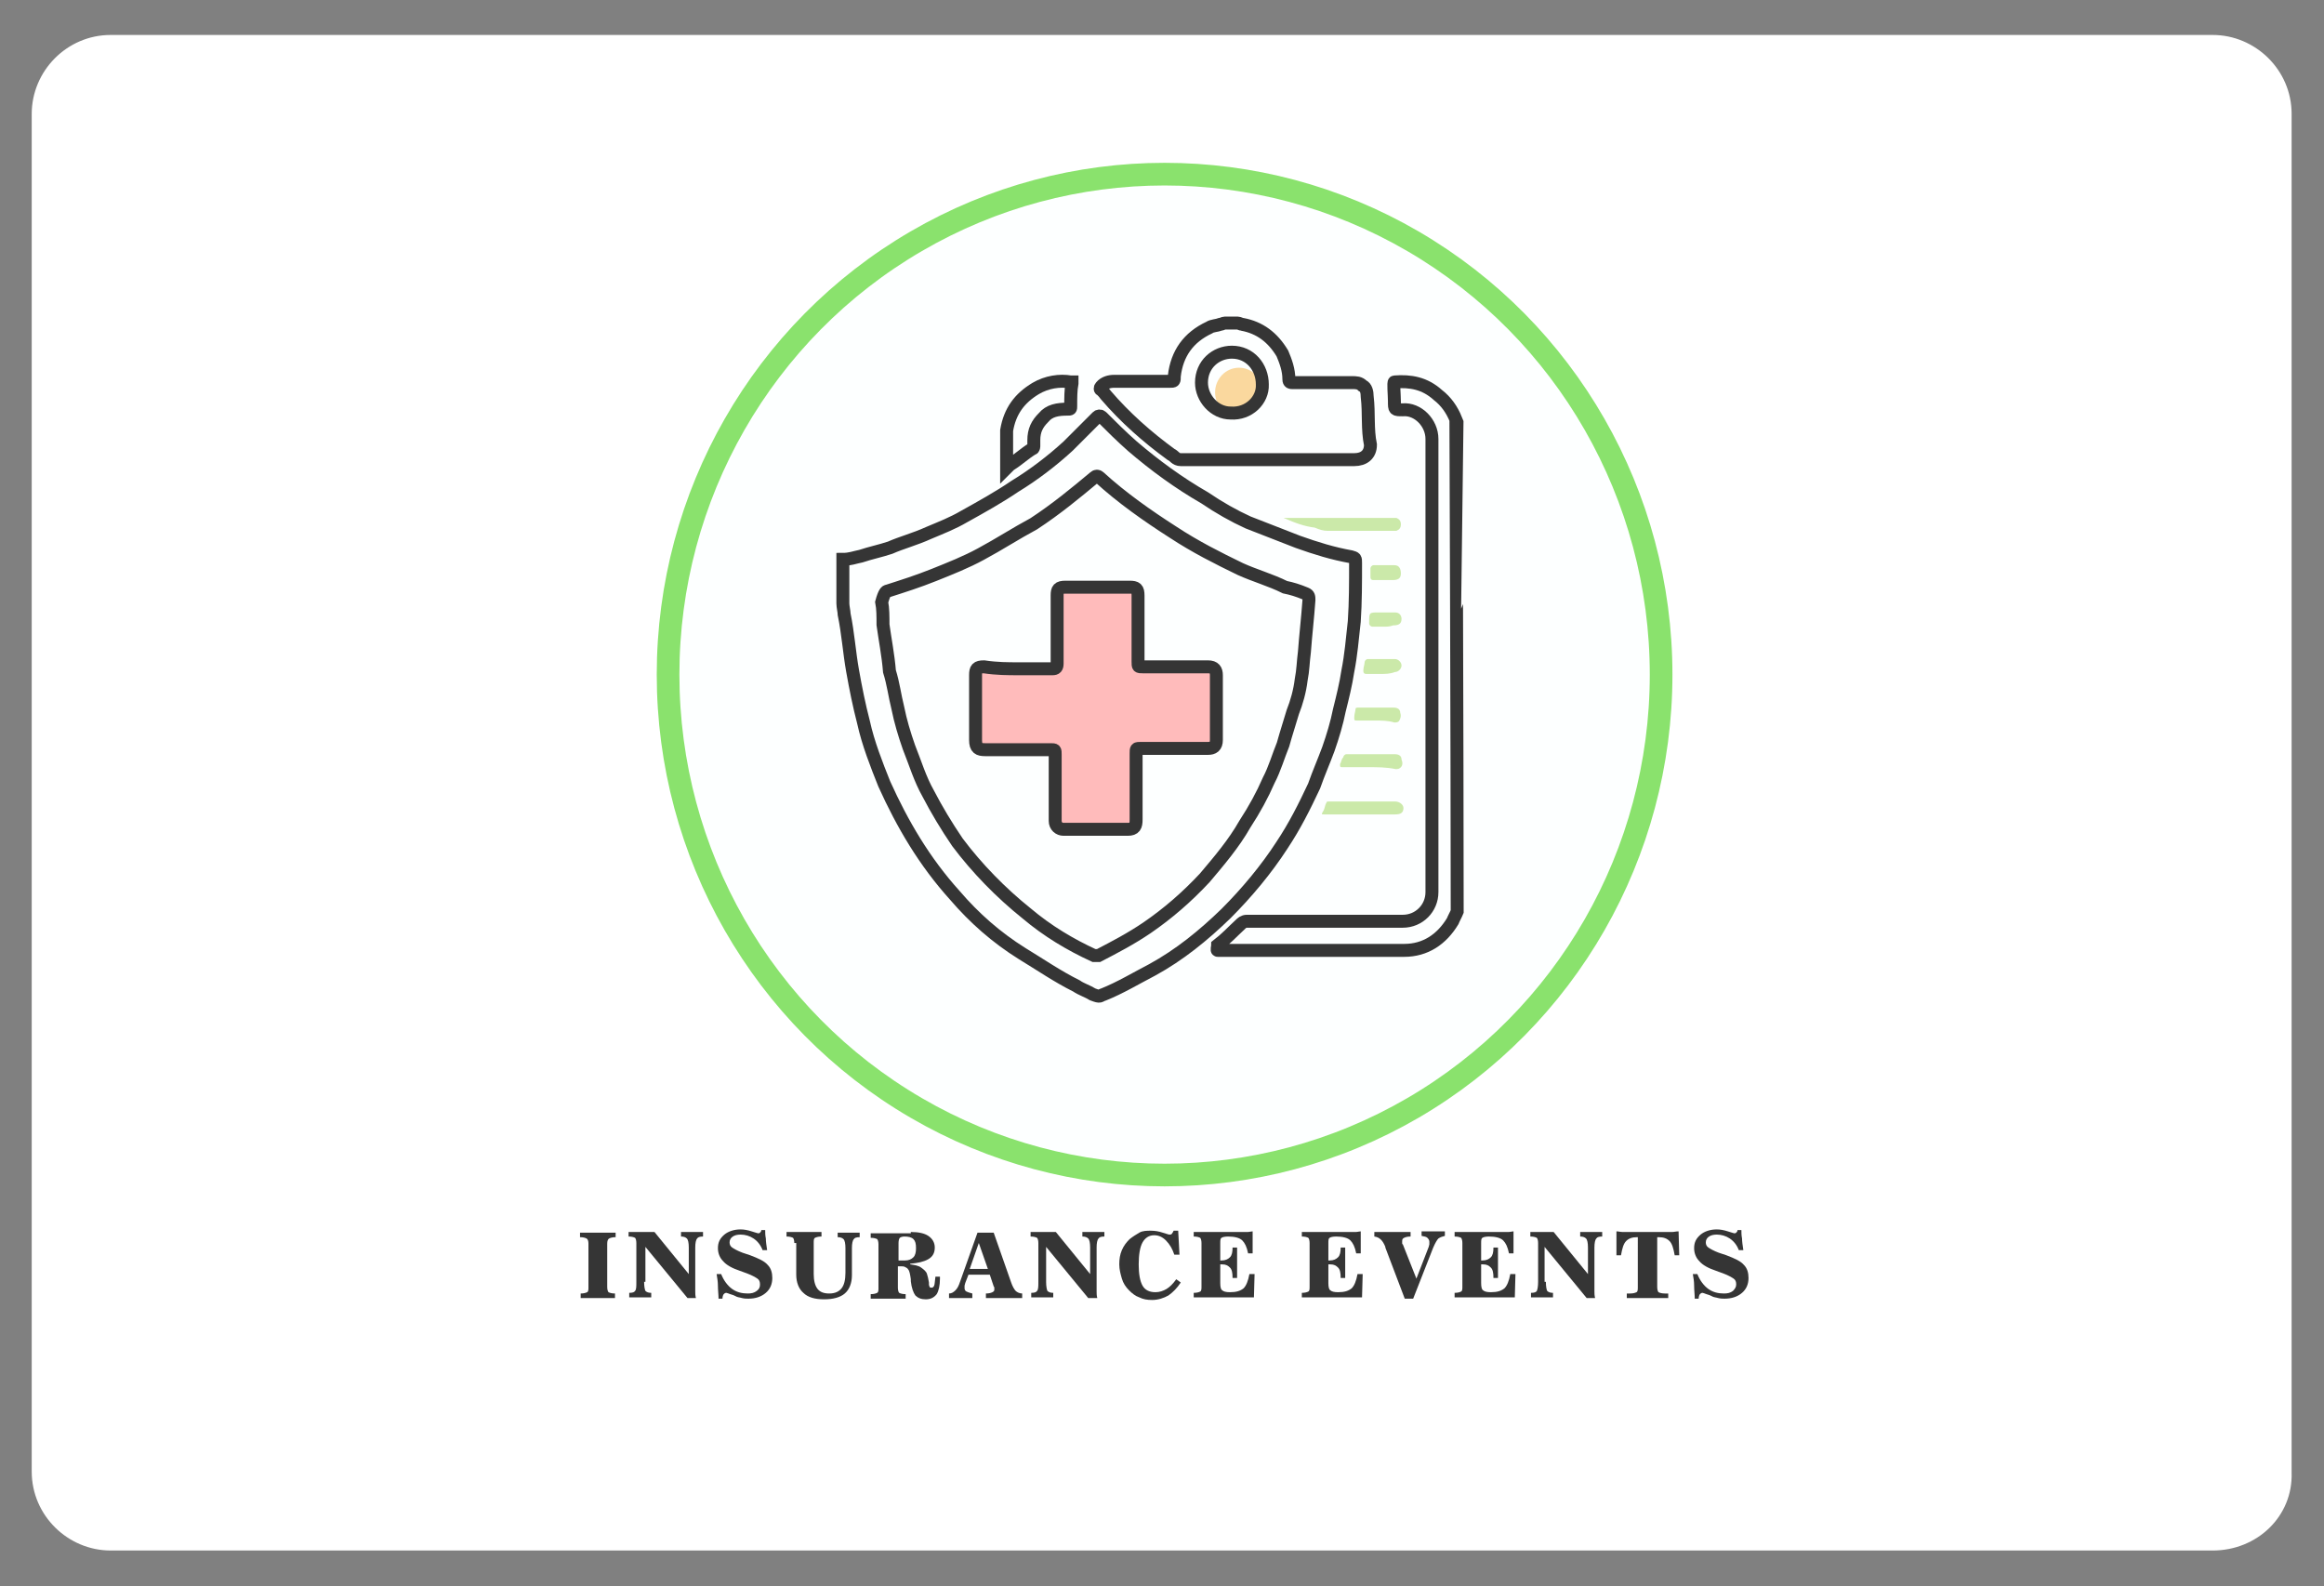 <?xml version="1.0" encoding="utf-8"?>
<!-- Generator: Adobe Illustrator 19.0.0, SVG Export Plug-In . SVG Version: 6.00 Build 0)  -->
<svg version="1.1" id="Layer_1" xmlns="http://www.w3.org/2000/svg" xmlns:xlink="http://www.w3.org/1999/xlink" x="0px" y="0px"
	 width="359px" height="245px" viewBox="-80.1 79.5 359 245" style="enable-background:new -80.1 79.5 359 245;"
	 xml:space="preserve">
<rect x="-80.1" y="79.5" width="359" height="245" fill="#808080" stroke="none"/>
<style type="text/css">
	.st0{fill:#FFFFFF;}
	.st1{fill:#353535;}
	.st2{fill:#FDFFFF;}
	.st3{fill:#FAD89E;}
	.st4{fill:none;stroke:#8AE26D;stroke-width:3.5;}
	.st5{fill:none;stroke:#353535;stroke-width:2;}
	.st6{fill:#CBE9A9;}
	.st7{fill:#FFBBBB;stroke:#353535;stroke-width:2;}
</style>
<path id="XMLID_64_" class="st0" d="M261.7,319H-63c-6.6,0-12.2-5.4-12.2-12.2V97.1c0-6.6,5.4-12.2,12.2-12.2h324.7
	c6.6,0,12.2,5.4,12.2,12.2v209.9C274.1,313.7,268.6,319,261.7,319z"/>
<g>
	<path class="st1" d="M9.6,280v-0.7c0.5,0,0.8-0.1,1-0.2c0.2-0.1,0.2-0.4,0.2-0.8v-6.7c0-0.4-0.1-0.7-0.3-0.8
		c-0.2-0.1-0.5-0.2-1-0.2v-0.7H15v0.7c-0.5,0-0.8,0.1-1,0.2c-0.2,0.1-0.3,0.4-0.3,0.8v6.7c0,0.4,0.1,0.7,0.2,0.8
		c0.2,0.1,0.5,0.2,1,0.2v0.7H9.6z"/>
	<path class="st1" d="M19.4,277.5c0,0.7,0.1,1.2,0.2,1.4c0.2,0.2,0.5,0.3,0.9,0.3h0v0.7h-3.4v-0.7h0c0.5,0,0.8-0.1,0.9-0.3
		c0.2-0.2,0.2-0.7,0.2-1.4v-6c0-0.4-0.1-0.7-0.2-0.8c-0.2-0.1-0.5-0.2-1-0.2v-0.7H21l5.3,6.5v-4.1c0-0.7-0.1-1.2-0.3-1.4
		c-0.2-0.2-0.5-0.3-0.9-0.3h0v-0.7h3.4v0.7h0c-0.5,0-0.8,0.1-0.9,0.3c-0.2,0.2-0.3,0.7-0.3,1.4v6.1c0,0.2,0,0.5,0,0.7
		c0,0.3,0,0.6,0.1,1h-1.3l-6.5-7.9V277.5z"/>
	<path class="st1" d="M30.9,280.2c0-0.7-0.1-1.4-0.1-2.1c0-0.6-0.1-1.2-0.2-1.8h0.7c0.4,1,1,1.8,1.7,2.3s1.5,0.7,2.4,0.7
		c0.6,0,1-0.1,1.4-0.4s0.5-0.6,0.5-1c0-0.4-0.1-0.7-0.4-0.9c-0.3-0.2-0.8-0.5-1.6-0.8l-1.1-0.4c-1.2-0.4-2.1-0.9-2.6-1.5
		c-0.5-0.5-0.8-1.2-0.8-2c0-0.9,0.3-1.5,1-2.1c0.6-0.5,1.5-0.8,2.5-0.8c0.5,0,1.1,0.1,1.7,0.3c0.6,0.2,1,0.3,1,0.3
		c0.1,0,0.2,0,0.3-0.1c0.1-0.1,0.2-0.2,0.2-0.4l0.6,0c0,0.4,0,0.8,0.1,1.3c0,0.5,0.1,1.1,0.2,1.8h-0.7c-0.3-0.8-0.8-1.4-1.4-1.8
		s-1.3-0.6-2-0.6c-0.5,0-0.9,0.1-1.2,0.3c-0.3,0.2-0.5,0.5-0.5,0.9c0,0.3,0.1,0.6,0.4,0.8c0.3,0.2,0.8,0.5,1.6,0.8l1.2,0.4
		c1.3,0.5,2.2,0.9,2.7,1.5c0.5,0.5,0.7,1.2,0.7,2c0,0.9-0.3,1.7-1,2.3s-1.6,0.9-2.7,0.9c-0.3,0-0.6,0-1-0.1c-0.3-0.1-0.7-0.1-1-0.3
		c-0.2-0.1-0.4-0.2-0.8-0.3c-0.3-0.1-0.5-0.2-0.6-0.2c-0.2,0-0.3,0.1-0.4,0.2s-0.2,0.4-0.2,0.7H30.9z"/>
	<path class="st1" d="M42.6,271.5c0-0.4-0.1-0.7-0.2-0.8c-0.2-0.1-0.5-0.2-1-0.2v-0.7h5.4v0.7c-0.5,0-0.8,0.1-1,0.2
		c-0.2,0.1-0.2,0.4-0.2,0.8v4.8c0,1,0.2,1.8,0.6,2.3c0.4,0.5,1,0.7,1.8,0.7c0.9,0,1.5-0.3,1.9-0.8c0.4-0.5,0.6-1.3,0.6-2.4v-3.8
		c0-0.7-0.1-1.2-0.3-1.4c-0.2-0.2-0.5-0.3-0.9-0.3h0v-0.7h3.4v0.7h0c-0.5,0-0.8,0.1-0.9,0.3c-0.2,0.2-0.3,0.7-0.3,1.4v4.2
		c0,1.2-0.4,2.2-1.1,2.8c-0.7,0.6-1.8,0.9-3.2,0.9c-1.4,0-2.5-0.3-3.2-1c-0.7-0.6-1.1-1.6-1.1-2.8V271.5z"/>
	<path class="st1" d="M60.6,269.8c1.2,0,2.1,0.2,2.7,0.6c0.6,0.4,1,1,1,1.8c0,0.8-0.3,1.4-1,1.8c-0.7,0.4-1.6,0.6-2.8,0.7l0,0.1
		c0.7,0.1,1.3,0.2,1.7,0.5c0.4,0.3,0.8,0.6,0.9,1c0.1,0.3,0.2,0.7,0.3,1.3c0,0.1,0,0.2,0,0.3c0,0.2,0.1,0.3,0.1,0.4
		c0.1,0.1,0.2,0.1,0.3,0.1c0.2,0,0.3-0.1,0.4-0.3s0.1-0.7,0.2-1.4l0.7,0v0.3c0,1.1-0.2,1.9-0.5,2.4c-0.4,0.5-0.9,0.8-1.7,0.8
		c-0.7,0-1.2-0.2-1.6-0.6c-0.3-0.4-0.6-1.2-0.7-2.2c0-0.1,0-0.2,0-0.3c-0.1-0.7-0.2-1.3-0.4-1.5c-0.1-0.2-0.3-0.3-0.5-0.4
		c-0.2-0.1-0.4-0.1-0.7-0.1h-0.4v3.3c0,0.4,0.1,0.7,0.2,0.8c0.2,0.1,0.5,0.2,1,0.2v0.7h-5.4v-0.7c0.5,0,0.8-0.1,1-0.2
		c0.2-0.1,0.2-0.4,0.2-0.8v-6.7c0-0.4-0.1-0.7-0.2-0.8c-0.2-0.1-0.5-0.2-1-0.2v-0.7H60.6z M58.7,274.2h1c0.6,0,1-0.2,1.3-0.5
		c0.3-0.3,0.4-0.8,0.4-1.4c0-0.7-0.1-1.1-0.4-1.4s-0.8-0.4-1.4-0.4c-0.3,0-0.6,0.1-0.7,0.2s-0.2,0.4-0.2,0.8V274.2z"/>
	<path class="st1" d="M69,277.7c0,0.1-0.1,0.3-0.1,0.4c0,0.1,0,0.2,0,0.4c0,0.2,0.1,0.4,0.3,0.5s0.5,0.2,0.9,0.3v0.7h-3.6v-0.7
		c0.4,0,0.7-0.2,1-0.5c0.3-0.3,0.5-0.7,0.7-1.3l2.7-7.6h2.5l2.7,7.7c0.2,0.6,0.5,1.1,0.7,1.3c0.2,0.2,0.6,0.4,1,0.4v0.7h-5.6v-0.7
		c0.5,0,0.8-0.1,1-0.2c0.2-0.1,0.3-0.2,0.3-0.4c0-0.1,0-0.2,0-0.2c0-0.1,0-0.2-0.1-0.3l-0.6-1.8h-3.3L69,277.7z M69.7,275.5h2.8
		l-1.4-4L69.7,275.5z"/>
	<path class="st1" d="M81.5,277.5c0,0.7,0.1,1.2,0.2,1.4c0.2,0.2,0.5,0.3,0.9,0.3h0v0.7h-3.4v-0.7h0c0.5,0,0.8-0.1,0.9-0.3
		c0.2-0.2,0.2-0.7,0.2-1.4v-6c0-0.4-0.1-0.7-0.2-0.8c-0.2-0.1-0.5-0.2-1-0.2v-0.7H83l5.3,6.5v-4.1c0-0.7-0.1-1.2-0.3-1.4
		c-0.2-0.2-0.5-0.3-0.9-0.3h0v-0.7h3.4v0.7h0c-0.5,0-0.8,0.1-0.9,0.3c-0.2,0.2-0.3,0.7-0.3,1.4v6.1c0,0.2,0,0.5,0,0.7
		c0,0.3,0,0.6,0.1,1H88l-6.5-7.9V277.5z"/>
	<path class="st1" d="M102.3,277.6c-0.6,0.9-1.2,1.5-1.9,2c-0.7,0.4-1.6,0.7-2.5,0.7c-0.8,0-1.4-0.1-2-0.4c-0.6-0.2-1.1-0.6-1.6-1.1
		c-0.5-0.5-0.9-1.1-1.1-1.8c-0.2-0.7-0.4-1.4-0.4-2.2c0-0.8,0.1-1.5,0.4-2.2c0.3-0.7,0.7-1.2,1.2-1.7c0.5-0.4,1-0.7,1.5-1
		s1.2-0.3,1.8-0.3c0.6,0,1.2,0.1,1.8,0.3c0.6,0.2,1,0.3,1,0.3c0.2,0,0.3,0,0.4-0.1c0.1-0.1,0.2-0.3,0.3-0.5h0.7l0.2,3.7h-0.8
		c-0.3-0.9-0.7-1.6-1.3-2.2c-0.5-0.5-1.1-0.8-1.8-0.8c-0.8,0-1.4,0.4-1.8,1.1s-0.6,1.9-0.6,3.4c0,1.5,0.2,2.6,0.6,3.3
		c0.4,0.7,1.1,1,2,1c0.6,0,1.2-0.2,1.7-0.5c0.5-0.3,1-0.8,1.5-1.5L102.3,277.6z"/>
	<path class="st1" d="M113.7,276.3l-0.1,3.6h-9.3v-0.7c0.5,0,0.8-0.1,1-0.2c0.2-0.1,0.2-0.4,0.2-0.8v-6.7c0-0.4-0.1-0.7-0.2-0.8
		c-0.2-0.1-0.5-0.2-1-0.2v-0.7h7.3c0.4,0,0.7,0,1,0s0.6-0.1,0.8-0.1l0,3.4h-0.7c-0.2-1-0.5-1.6-0.9-2c-0.4-0.4-1.2-0.6-2.2-0.6
		c-0.5,0-0.9,0.1-1,0.2c-0.2,0.1-0.2,0.4-0.2,0.9v2.6c0,0,0.1,0,0.1,0c0.1,0,0.1,0,0.1,0c0.6,0,1-0.2,1.3-0.5s0.4-0.8,0.4-1.5h0.7
		v4.7h-0.7c0-0.8-0.1-1.3-0.4-1.6s-0.6-0.5-1.2-0.5c-0.1,0-0.1,0-0.2,0c0,0-0.1,0-0.1,0v2.9c0,0.6,0.1,1,0.3,1.1
		c0.2,0.2,0.6,0.3,1.2,0.3c1,0,1.6-0.2,2.1-0.6c0.4-0.4,0.7-1.1,0.9-2.2H113.7z"/>
	<path class="st1" d="M130.4,276.3l-0.1,3.6h-9.3v-0.7c0.5,0,0.8-0.1,1-0.2c0.2-0.1,0.2-0.4,0.2-0.8v-6.7c0-0.4-0.1-0.7-0.2-0.8
		c-0.2-0.1-0.5-0.2-1-0.2v-0.7h7.3c0.4,0,0.7,0,1,0s0.6-0.1,0.8-0.1l0,3.4h-0.7c-0.2-1-0.5-1.6-0.9-2c-0.4-0.4-1.2-0.6-2.2-0.6
		c-0.5,0-0.9,0.1-1,0.2c-0.2,0.1-0.2,0.4-0.2,0.9v2.6c0,0,0.1,0,0.1,0c0.1,0,0.1,0,0.1,0c0.6,0,1-0.2,1.3-0.5s0.4-0.8,0.4-1.5h0.7
		v4.7h-0.7c0-0.8-0.1-1.3-0.4-1.6s-0.6-0.5-1.2-0.5c-0.1,0-0.1,0-0.2,0c0,0-0.1,0-0.1,0v2.9c0,0.6,0.1,1,0.3,1.1
		c0.2,0.2,0.6,0.3,1.2,0.3c1,0,1.6-0.2,2.1-0.6c0.4-0.4,0.7-1.1,0.9-2.2H130.4z"/>
	<path class="st1" d="M133.9,272.2c0,0,0-0.1,0-0.1c-0.4-1-0.9-1.5-1.7-1.6v-0.7h5.6v0.7c-0.5,0-0.8,0.1-1,0.2s-0.3,0.2-0.3,0.5
		c0,0.1,0,0.2,0,0.3c0,0.1,0,0.2,0.1,0.2l2.1,5.3l1.9-4.9c0-0.1,0.1-0.3,0.1-0.4c0-0.1,0-0.3,0-0.4c0-0.2-0.1-0.4-0.3-0.6
		s-0.5-0.2-0.9-0.3v-0.7h3.6v0.7c-0.4,0.1-0.7,0.2-1,0.4c-0.2,0.2-0.5,0.7-0.8,1.4l-3.1,7.9h-1.3L133.9,272.2z"/>
	<path class="st1" d="M154,276.3l-0.1,3.6h-9.3v-0.7c0.5,0,0.8-0.1,1-0.2c0.2-0.1,0.2-0.4,0.2-0.8v-6.7c0-0.4-0.1-0.7-0.2-0.8
		c-0.2-0.1-0.5-0.2-1-0.2v-0.7h7.3c0.4,0,0.7,0,1,0s0.6-0.1,0.8-0.1l0,3.4h-0.7c-0.2-1-0.5-1.6-0.9-2c-0.4-0.4-1.2-0.6-2.2-0.6
		c-0.5,0-0.9,0.1-1,0.2c-0.2,0.1-0.2,0.4-0.2,0.9v2.6c0,0,0.1,0,0.1,0c0.1,0,0.1,0,0.1,0c0.6,0,1-0.2,1.3-0.5s0.4-0.8,0.4-1.5h0.7
		v4.7h-0.7c0-0.8-0.1-1.3-0.4-1.6s-0.6-0.5-1.2-0.5c-0.1,0-0.1,0-0.2,0c0,0-0.1,0-0.1,0v2.9c0,0.6,0.1,1,0.3,1.1
		c0.2,0.2,0.6,0.3,1.2,0.3c1,0,1.6-0.2,2.1-0.6c0.4-0.4,0.7-1.1,0.9-2.2H154z"/>
	<path class="st1" d="M158.7,277.5c0,0.7,0.1,1.2,0.2,1.4c0.2,0.2,0.5,0.3,0.9,0.3h0v0.7h-3.4v-0.7h0c0.5,0,0.8-0.1,0.9-0.3
		s0.2-0.7,0.2-1.4v-6c0-0.4-0.1-0.7-0.2-0.8c-0.2-0.1-0.5-0.2-1-0.2v-0.7h3.6l5.3,6.5v-4.1c0-0.7-0.1-1.2-0.3-1.4
		c-0.2-0.2-0.5-0.3-0.9-0.3h0v-0.7h3.4v0.7h0c-0.5,0-0.8,0.1-0.9,0.3c-0.2,0.2-0.3,0.7-0.3,1.4v6.1c0,0.2,0,0.5,0,0.7s0,0.6,0.1,1
		h-1.3l-6.5-7.9V277.5z"/>
	<path class="st1" d="M173,270.6h-0.2c-0.8,0-1.3,0.2-1.7,0.6c-0.4,0.4-0.6,1.1-0.8,2.2h-0.7l0-3.7c0.3,0,0.6,0.1,1,0.1
		c0.3,0,0.6,0,0.9,0h5.8c0.3,0,0.6,0,0.9,0c0.3,0,0.6-0.1,1-0.1l0.1,3.7h-0.7c-0.2-1.1-0.4-1.8-0.8-2.2c-0.4-0.4-0.9-0.6-1.7-0.6
		h-0.2v7.7c0,0.4,0.1,0.7,0.2,0.8c0.2,0.1,0.5,0.2,1,0.2h0.5v0.7h-6.4v-0.7h0.5c0.5,0,0.8-0.1,1-0.2c0.2-0.1,0.2-0.4,0.2-0.8V270.6z
		"/>
	<path class="st1" d="M181.7,280.2c0-0.7-0.1-1.4-0.1-2.1s-0.1-1.2-0.2-1.8h0.7c0.4,1,1,1.8,1.7,2.3s1.5,0.7,2.4,0.7
		c0.6,0,1-0.1,1.4-0.4c0.3-0.3,0.5-0.6,0.5-1c0-0.4-0.1-0.7-0.4-0.9c-0.3-0.2-0.8-0.5-1.6-0.8l-1.1-0.4c-1.2-0.4-2.1-0.9-2.6-1.5
		c-0.5-0.5-0.8-1.2-0.8-2c0-0.9,0.3-1.5,1-2.1c0.6-0.5,1.5-0.8,2.5-0.8c0.5,0,1.1,0.1,1.7,0.3c0.6,0.2,1,0.3,1,0.3
		c0.1,0,0.2,0,0.3-0.1c0.1-0.1,0.2-0.2,0.2-0.4l0.6,0c0,0.4,0,0.8,0.1,1.3c0,0.5,0.1,1.1,0.2,1.8h-0.7c-0.3-0.8-0.8-1.4-1.4-1.8
		c-0.6-0.4-1.3-0.6-2-0.6c-0.5,0-0.9,0.1-1.2,0.3c-0.3,0.2-0.5,0.5-0.5,0.9c0,0.3,0.1,0.6,0.4,0.8c0.3,0.2,0.8,0.5,1.6,0.8l1.2,0.4
		c1.3,0.5,2.2,0.9,2.7,1.5c0.5,0.5,0.7,1.2,0.7,2c0,0.9-0.3,1.7-1,2.3s-1.6,0.9-2.7,0.9c-0.3,0-0.6,0-1-0.1c-0.3-0.1-0.7-0.1-1-0.3
		c-0.2-0.1-0.4-0.2-0.8-0.3c-0.3-0.1-0.5-0.2-0.6-0.2c-0.2,0-0.3,0.1-0.4,0.2s-0.2,0.4-0.2,0.7H181.7z"/>
</g>
<g>
	<g>
		<ellipse id="Oval_11_" class="st2" cx="100.7" cy="184.1" rx="76.7" ry="77.3"/>
	</g>
	<ellipse class="st3" cx="111.3" cy="140.1" rx="3.7" ry="3.8"/>
	<g>
		<ellipse id="Oval_10_" class="st4" cx="99.8" cy="183.7" rx="76.7" ry="77.3"/>
	</g>
	<path class="st5" d="M131.1,140.8c0-0.8-0.2-1.5-0.7-1.7c-0.5-0.5-1-0.5-1.7-0.5c-3,0-6,0-9.2,0c-0.2,0-0.5,0-0.5-0.5
		c0-1.5-0.5-2.8-1-4c-1.5-2.5-3.5-4-6.2-4.5c-0.2,0-0.5-0.2-0.7-0.2c-0.7,0-1.3,0-2,0c-0.2,0-0.5,0.2-0.7,0.2
		c-0.5,0.2-1.3,0.2-1.7,0.5c-3.2,1.5-5,4-5.4,7.5c0,0.8,0,0.8-0.7,0.8c-3,0-6,0-8.6,0c-0.7,0-1.5,0.2-2,0.8c-0.2,0.2-0.2,0.5,0,0.5
		c0.2,0.2,0.5,0.5,0.7,0.8c3,3.5,6.4,6.5,10.1,9.2c0.5,0.2,0.7,0.8,1.5,0.8c8.9,0,17.8,0,26.8,0c1.5,0,2.5-0.8,2.5-2.3
		C131.1,145.8,131.4,143.3,131.1,140.8z M110,143.3c-2.5,0-4.5-2.3-4.5-4.7c0-2.8,2.2-4.7,4.7-4.7c2.8,0,4.7,2.3,4.7,5
		C115,141.3,112.8,143.5,110,143.3z"/>
	<path class="st5" d="M145,220.3c-0.2,0.5-0.5,1-0.7,1.5c-1.7,2.8-4.2,4.5-7.5,4.5c-5.2,0-10.4,0-15.9,0c-4.2,0-8.6,0-12.9,0
		c-0.2,0,0-0.5,0-0.8c1.3-1,2.2-2,3.5-3.2c0.2-0.2,0.5-0.5,1-0.5c7.9,0,16.1,0,24.1,0c2.5,0,4.5-2,4.5-4.5c0-23.2,0-46.8,0-70
		c0-2.5-2.2-4.7-4.5-4.5c-1.3,0-1.3,0-1.3-1.3c0-1-0.2-3,0-3c2.5-0.2,4.7,0.2,6.7,2c1.3,1,2.2,2.3,2.8,3.8
		C144.8,144.3,145,195,145,220.3z"/>
	<path class="st5" d="M75.4,151.8c0-1,0-1.7,0-2.8c0-1.1,0-2,0-3c0.5-3,2-5,4.5-6.5c1.7-1,3.7-1.3,5.4-1c0,0,0,0,0.2,0v0.2
		c-0.2,1-0.2,2.3-0.2,3.5c0,0.5,0,0.5-0.5,0.5c-1.5,0-2.8,0.2-3.7,1.3c-1,1-1.5,2-1.5,3.5c0,0.2,0,0.5,0,0.8c0,0.2,0,0.5-0.2,0.5
		c-1.3,0.8-2.2,1.7-3.5,2.5C75.6,151.6,75.6,151.6,75.4,151.8z"/>
	<path class="st6" d="M118.2,159.5c0.2,0,0.7,0,1,0c5.2,0,10.1,0,15.4,0c0.2,0,0.7,0,1,0c0.5,0.2,0.7,0.5,0.7,1c0,0.5-0.2,0.8-0.7,1
		c-0.2,0-0.5,0-0.7,0c-3.2,0-6.7,0-9.9,0c-0.7,0-1.3-0.2-2-0.5C121.4,160.8,120,160.3,118.2,159.5
		C118.5,159.8,118.5,159.5,118.2,159.5L118.2,159.5z"/>
	<path class="st6" d="M129.9,205.3c-1.7,0-3.7,0-5.4,0c-0.5,0-0.5,0-0.2-0.5c0.3-0.5,0.2-0.8,0.5-1.3c0-0.2,0.2-0.2,0.5-0.2
		c3.5,0,6.9,0,10.1,0c0.7,0,1.3,0.5,1.3,1c0,0.8-0.5,1-1.3,1C133.4,205.3,131.7,205.3,129.9,205.3z"/>
	<path class="st6" d="M131.4,198c-1.3,0-2.8,0-4,0c-0.5,0-0.5,0-0.5-0.5c0.2-0.2,0.2-0.8,0.5-1c0-0.2,0.2-0.5,0.5-0.5
		c2.5,0,5,0,7.5,0c0.5,0,1,0.2,1,0.8c0.2,0.5,0.2,1-0.2,1.3c-0.2,0.2-0.5,0.2-0.7,0.2C134.1,198,132.6,198,131.4,198L131.4,198z"/>
	<path class="st6" d="M132.4,190.8c-1,0-1.7,0-2.8,0c-0.5,0-0.5,0-0.5-0.5s0.2-1,0.2-1.3c0-0.2,0.2-0.2,0.5-0.2c1.7,0,3.7,0,5.4,0
		c0.5,0,1,0.2,1,0.8c0.2,0.5,0,1-0.2,1.3c-0.2,0.2-0.5,0.2-0.7,0.2C134.3,190.8,133.4,190.8,132.4,190.8z"/>
	<path class="st6" d="M133.2,183.6c-0.7,0-1.5,0-2.2,0c-0.2,0-0.5,0-0.5-0.5s0.2-1,0.2-1.3c0-0.2,0.2-0.5,0.5-0.5c1.5,0,2.8,0,4.2,0
		c0.5,0,1,0.5,1,1c0,0.5-0.5,1-1,1C134.6,183.6,133.9,183.6,133.2,183.6L133.2,183.6z"/>
	<path class="st6" d="M133.6,176.3c-0.5,0-1.3,0-1.7,0c-0.2,0-0.5-0.2-0.5-0.5v-0.2c0-1.5,0-1.5,1.5-1.5c0.7,0,1.5,0,2.5,0
		c0.7,0,1,0.5,1,1c0,0.8-0.5,1-1.3,1l0,0C134.6,176.3,134.1,176.3,133.6,176.3z"/>
	<path class="st6" d="M133.6,169.1c-0.5,0-1,0-1.5,0c-0.2,0-0.5,0-0.5-0.5c0-0.5,0-0.8,0-1.3c0-0.2,0.2-0.5,0.5-0.5c1,0,2.2,0,3.2,0
		c0.7,0,1,0.5,1,1.3c0,0.8-0.5,1-1.3,1l0,0C134.9,169.1,134.3,169.1,133.6,169.1z"/>
	<path class="st7" d="M77.3,182.8c1.7,0,3.5,0,5.2,0c0.5,0,0.7-0.2,0.7-0.8c0-3.5,0-7,0-10.5c0-1,0.2-1.3,1.3-1.3c3.2,0,6.7,0,9.9,0
		c1,0,1.3,0.2,1.3,1.3c0,3.5,0,7,0,10.2c0,0.8,0,0.8,0.7,0.8c3.5,0,6.9,0,10.1,0c1,0,1.3,0.5,1.3,1.3c0,3.2,0,6.8,0,10
		c0,1-0.5,1.3-1.3,1.3c-3.5,0-6.9,0-10.4,0c-0.7,0-0.7,0-0.7,0.8c0,3.5,0,7,0,10.2c0,1-0.2,1.5-1.3,1.5c-3.2,0-6.7,0-9.9,0
		c-0.7,0-1.3-0.5-1.3-1.3c0-3.5,0-7,0-10.2c0-0.8,0-0.8-0.7-0.8c-3.5,0-6.7,0-10.1,0c-1,0-1.5-0.2-1.5-1.5c0-3.2,0-6.8,0-10
		c0-1,0.2-1.3,1.3-1.3C73.9,182.8,75.6,182.8,77.3,182.8L77.3,182.8z"/>
	<path class="st5" d="M51.6,183.1c0.5,2.8,1,5.3,1.7,8c0.7,3.2,2,6.5,3.2,9.5c2.8,6.2,6.2,12,10.9,17.2c3,3.5,6.4,6.5,10.4,9
		c2.8,1.7,5.4,3.5,8.4,5c0.7,0.5,1.7,0.8,2.5,1.3c1.3,0.5,1,0.2,1.7,0c2.5-1,5-2.5,7.5-3.8c4.2-2.3,7.9-5.3,11.4-8.7
		c3.2-3.2,6.2-6.8,8.6-10.5c2-3,3.5-6,5-9.2c0.7-2,1.5-3.8,2.2-5.7c0.7-2,1.3-4,1.7-6c0.5-2,1-4,1.3-6c0.5-2.5,0.7-5,1-7.7
		c0.2-3,0.2-6,0.2-9c0-0.8,0-0.8-0.7-1c-2.8-0.5-5.4-1.3-8.2-2.3c-2.5-1-5.2-2-7.7-3c-2.2-1-4.5-2.3-6.7-3.8c-4-2.3-7.7-5-11.2-8
		c-1.7-1.5-3.2-3-4.7-4.5c-0.2-0.2-0.5-0.2-0.7,0c-1.5,1.5-3,3-4.5,4.5c-2.5,2.3-5.4,4.5-8.2,6.2c-2.5,1.7-5.2,3.2-7.9,4.7
		c-1.7,1-3.5,1.7-5.4,2.5c-2.2,1-4.2,1.5-6,2.3c-1.5,0.5-3,0.8-4.5,1.3c-1,0.2-1.7,0.5-2.8,0.5c0,2.3,0,4.5,0,6.8
		c0,0.5,0.2,1.3,0.2,1.7C50.9,177.3,51.1,180.3,51.6,183.1z M57,170.8c2.5-0.8,4.7-1.5,7.2-2.5c2.5-1,5-2,7.2-3.2
		c2.8-1.5,5.4-3.2,8.2-4.7c3.5-2.3,6.4-4.7,9.4-7.2c0.2-0.2,0.5-0.2,0.7,0c3.5,3.2,7.5,6,11.4,8.5c3.5,2.3,6.9,4,10.4,5.7
		c2.2,1,4.7,1.7,6.9,2.8c1,0.2,2,0.5,3.2,1c0.5,0.2,0.5,0.5,0.5,1c-0.2,2.8-0.5,5.3-0.7,8c-0.2,1.5-0.2,2.8-0.5,4.3
		c-0.2,1.7-0.7,3.5-1.3,5c-0.5,1.7-1,3.2-1.5,5c-0.7,1.7-1.3,3.8-2.2,5.5c-1,2.3-2.2,4.5-3.7,6.8c-1.7,3-4,5.7-6.2,8.3
		c-2.8,3-5.7,5.5-8.9,7.7c-2.5,1.7-5,3-7.5,4.3c-0.2,0-0.5,0-0.7,0c-3.7-1.7-7.2-3.8-10.4-6.5c-4-3.2-7.7-7-10.7-11
		c-1.7-2.5-3.2-5-4.5-7.5c-1.3-2.3-2-4.7-3-7.2c-0.7-2-1.3-4-1.7-6c-0.5-2-0.7-3.8-1.3-5.7c-0.2-2.5-0.7-5-1-7.2
		c0-1.3,0-2.5-0.2-3.5C56.5,171,56.8,170.8,57,170.8z"/>
</g>
</svg>
